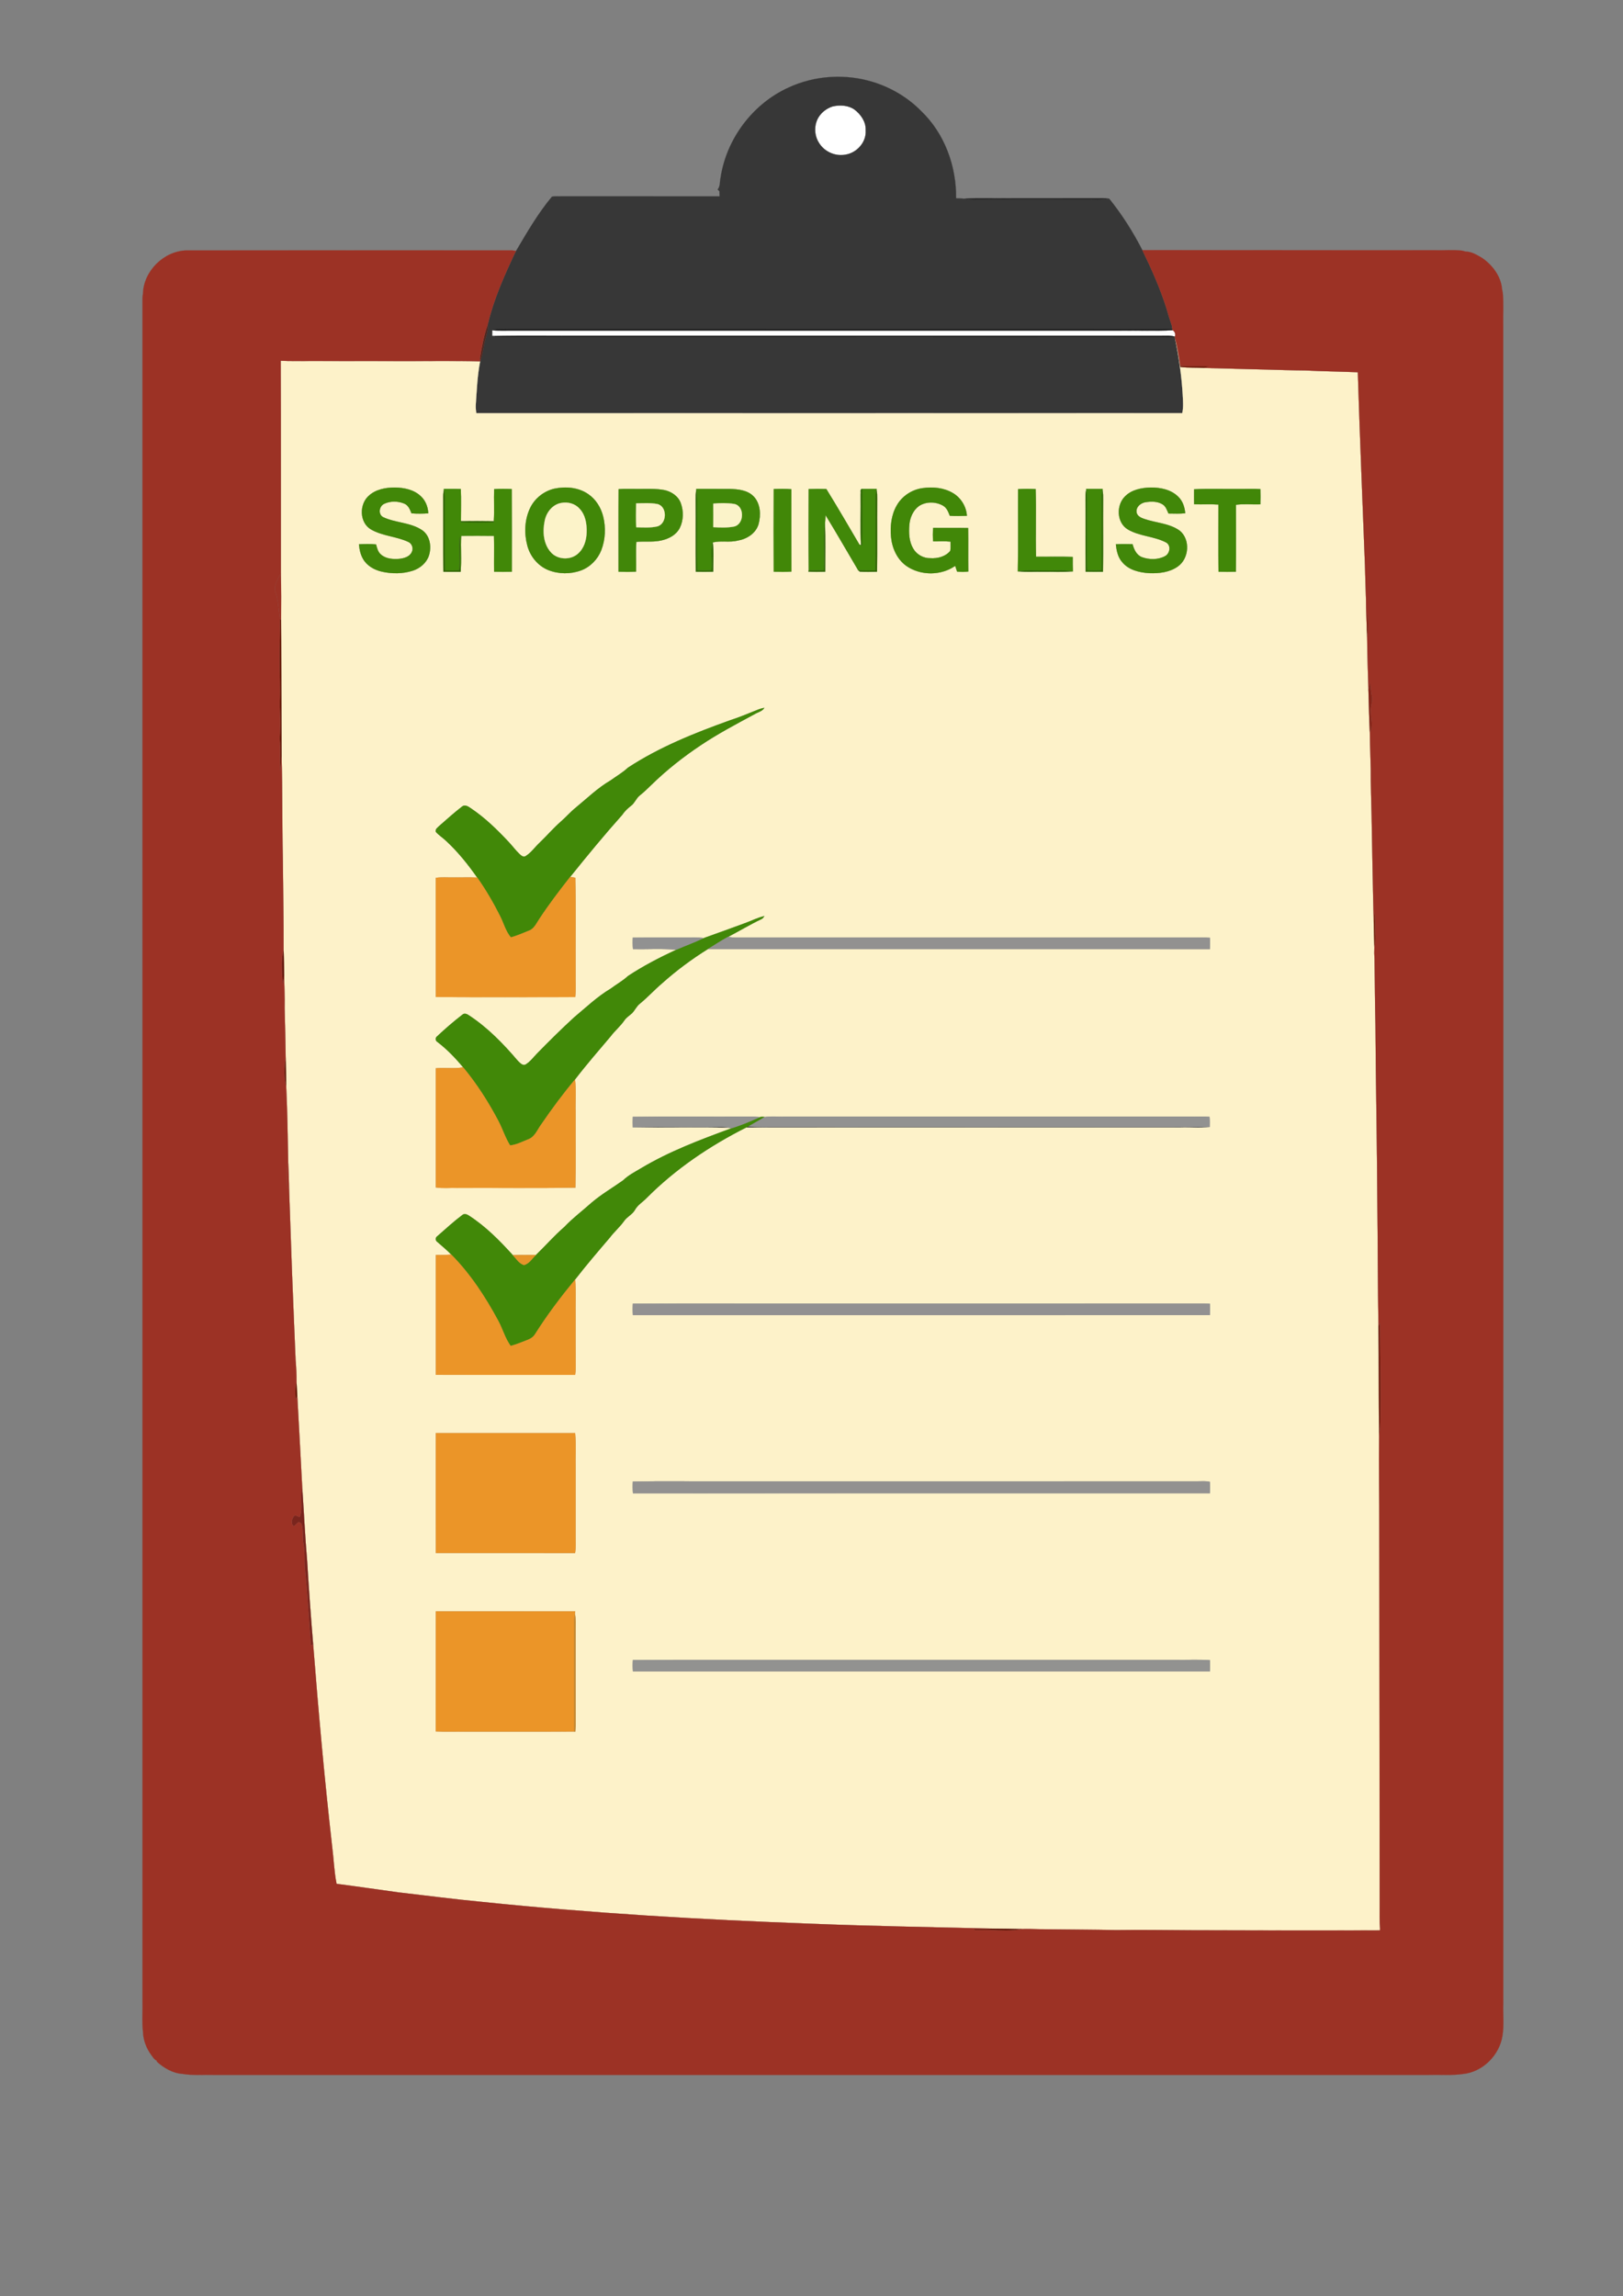 <?xml version="1.0" encoding="utf-8"?>
<!DOCTYPE svg PUBLIC "-//W3C//DTD SVG 1.1//EN" "http://www.w3.org/Graphics/SVG/1.1/DTD/svg11.dtd">
<svg version="1.1" id="Layer_1" xmlns="http://www.w3.org/2000/svg" xmlns:xlink="http://www.w3.org/1999/xlink" x="0px" y="0px"
	 viewBox="0 0 1357 1920" enable-background="new 0 0 1357 1920" xml:space="preserve">
<rect x="0" y="0" width="1357" height="1920" fill="#808080" stroke="none"/>
<g>
	<path fill="#FFFFFF" stroke="#FFFFFF" stroke-width="0.094" d="M696.27,88.96c6.04-1.32,12.94-1.04,18.16,2.65
		c5.38,4.06,9.74,10.38,9.38,17.38c0.74,9.96-7.55,19.03-17.21,20.39c-8.47,1.5-17.53-2.67-21.92-10.04
		c-3.99-6.29-4.19-14.77-0.37-21.18C687,93.77,691.36,90.49,696.27,88.96z"/>
	<path fill="#FFFFFF" stroke="#FFFFFF" stroke-width="0.094" d="M411.52,280.98c-0.04-1.6-0.04-3.19,0.02-4.78
		c5.14,0.4,10.3,0.21,15.46,0.24c170,0,340,0,510,0c14.47-0.2,28.98,0.41,43.43-0.32c2.03,1.1,2.49,3.28,1.92,5.39
		c-4.01-1.25-8.24-0.7-12.35-0.78c-160.33,0.01-320.67,0-481,0C463.17,280.89,437.33,280.41,411.52,280.98z"/>
	<path fill="#373737" stroke="#373737" stroke-width="0.094" d="M659.25,73.23c22.05-10.24,47.92-11.83,71.09-4.53
		c14.96,4.68,28.84,12.93,39.82,24.14c19.6,18.71,29.56,46.11,29.23,72.96c2.06,0.1,4.15,0.05,6.21,0.35
		c2.44,0.42,4.88,0.86,7.37,0.91c31.01-0.13,62.02-0.02,93.03-0.07c7.15-0.21,14.39,0.7,21.45-0.84
		c10.67,13.3,19.93,27.82,27.67,43.01c7.66,15.8,14.87,31.89,20.14,48.67c1.37,4.86,2.83,9.69,4.52,14.45
		c0.09,0.71,0.28,2.14,0.37,2.85c-185.05-0.1-370.1,0.01-555.15-0.06c-4.5,0.07-9.2-0.68-13.46,1.13c-0.06,1.59-0.06,3.18-0.02,4.78
		c1.46,0.42,2.92,0.9,4.45,1.01c188.77,0.06,377.55-0.07,566.32,0.07c3.24,15.79,5.65,31.77,6.57,47.89
		c0.25,5.16,0.74,10.42-0.36,15.53c-196.75,0.12-393.49,0.05-590.24,0.03c-0.43-2.49-0.61-5.02-0.44-7.54
		c0.81-11.96,1.31-24,3.62-35.79c2.54-6.15,2.7-12.9,4.55-19.24c1.17-4.04,2.18-8.16,2.04-12.4c4.86-20.42,13.48-39.68,22.34-58.63
		c0.28-0.52,0.83-1.56,1.11-2.08c9.19-15.59,18.32-31.4,29.96-45.34c2.47-0.59,5.05-0.25,7.57-0.33
		c44.22,0.03,88.44,0.02,132.66,0.01c-0.03-1.43-0.09-2.85-0.17-4.27c-0.37-0.36-1.11-1.07-1.48-1.43c2.31-2.76,1.66-6.58,2.46-9.88
		C607.34,116.13,629.35,86.8,659.25,73.23 M696.27,88.96c-4.91,1.53-9.27,4.81-11.96,9.2c-3.82,6.41-3.62,14.89,0.37,21.18
		c4.39,7.37,13.45,11.54,21.92,10.04c9.66-1.36,17.95-10.43,17.21-20.39c0.36-7-4-13.32-9.38-17.38
		C709.21,87.92,702.31,87.64,696.27,88.96z"/>
	<path fill="#373737" stroke="#373737" stroke-width="0.094" d="M529.85,942.68c23.7-0.75,47.43,0,71.14-0.38
		c2.97-0.07,6-0.06,8.89,0.77C583.22,942.36,556.51,943.16,529.85,942.68z"/>
	<path fill="#373737" stroke="#373737" stroke-width="0.094" d="M623.8,942.84c0.49-0.24,1.45-0.72,1.94-0.96
		c8.39,0.88,16.84,0.38,25.26,0.5c120.14-0.03,240.28,0.05,360.42-0.03c-8.08,1.06-16.29,0.17-24.42,0.46
		C865.94,942.83,744.86,942.77,623.8,942.84z"/>
	<path fill="#252525" stroke="#252525" stroke-width="0.094" d="M805.6,166.15c13.1-0.8,26.27-0.13,39.4-0.35
		c25.66-0.01,51.32,0.02,76.98-0.02c1.82,0,3.64,0.13,5.47,0.37c-7.06,1.54-14.3,0.63-21.45,0.84c-31.01,0.05-62.02-0.06-93.03,0.07
		C810.48,167.01,808.04,166.57,805.6,166.15z"/>
	<path fill="#52261E" stroke="#52261E" stroke-width="0.094" d="M401.25,299.6c1.65-9.8,3.49-19.65,6.78-29.06
		c0.14,4.24-0.87,8.36-2.04,12.4c-1.85,6.34-2.01,13.09-4.55,19.24C401.39,301.54,401.3,300.24,401.25,299.6z"/>
	<path fill="#1B1B1B" stroke="#1B1B1B" stroke-width="0.094" d="M411.54,276.2c4.26-1.81,8.96-1.06,13.46-1.13
		c185.05,0.07,370.1-0.04,555.15,0.06l0.28,0.99c-14.45,0.73-28.96,0.12-43.43,0.32c-170,0-340,0-510,0
		C421.84,276.41,416.68,276.6,411.54,276.2z"/>
	<path fill="#1F1F1F" stroke="#1F1F1F" stroke-width="0.094" d="M411.52,280.98c25.81-0.57,51.65-0.09,77.48-0.25
		c160.33,0,320.67,0.01,481,0c4.11,0.08,8.34-0.47,12.35,0.78l-0.06,0.55c-188.77-0.14-377.55-0.01-566.32-0.07
		C414.44,281.88,412.98,281.4,411.52,280.98z"/>
	<path fill="#FDF2C9" stroke="#FDF2C9" stroke-width="0.094" d="M982.29,282.06c2.1,7.8,3.29,15.81,4.48,23.8l0.24,1
		c6.57,0.77,13.2,0.47,19.8,0.81c17.33,0.4,34.66,0.97,51.99,1.36c10.86,0.25,21.72,0.67,32.59,0.74
		c14.62,0.72,29.26,0.9,43.89,1.51c1.65,53.84,3.95,107.65,5.97,161.47c0.17,9.53,0.58,19.04,0.87,28.56
		c0.05,8.64,0.39,17.27,0.73,25.9c0.03,1.7,0.13,3.4,0.22,5.11c0.06,14.96,0.71,29.92,1.1,44.87
		c0.38,11.79,0.54,23.58,1.15,35.36c0.01,0.56,0.04,1.69,0.06,2.25c0.06,9.52,0.56,19.02,0.72,28.53
		c-0.07,12.77,0.4,25.54,0.68,38.3c0.56,29.54,1.01,59.09,1.78,88.62c0.12,7.37,0.28,14.73,0.55,22.1
		c-0.13,3.13-0.1,6.26,0.11,9.4c0.33,18.51,0.38,37.02,0.8,55.53c0.32,51.23,1.39,102.47,1.63,153.71
		c0.42,32.65,0.3,65.3,0.89,97.94c0.4,30.45,0.17,60.91,0.54,91.37c-0.33,26.23,0.21,52.47,0.14,78.71
		c0.21,104.33,0.22,208.66,0.33,312.99c0.05,7.11-0.24,14.24,0.35,21.34l-0.2,0.83
		C1100.8,1614.33,1047.9,1614.24,995,1614.05c-20.54-0.12-41.09-0.46-61.63-0.15c-21.88-0.38-43.76-0.46-65.64-0.72
		c-4.48-0.15-8.96-0.31-13.43-0.12c-8.68-0.18-17.36-0.33-26.04-0.38c-50.34-1.27-100.7-2.06-151.02-4.12
		c-91.49-3.38-182.95-8.77-274.03-18.2c-23.38-2.19-46.65-5.3-69.98-7.96c-17.27-2.38-34.53-4.93-51.82-7.17
		c-2.06-10.2-2.35-20.68-3.68-30.99c-6.4-56.26-11.48-112.67-15.89-169.13c-1.98-23.29-3.65-46.61-5.05-69.95
		c-1.73-20.14-2.66-40.34-4.04-60.51c-1.3-25.64-2.8-51.27-4.16-76.91c-0.17-4.03-0.43-8.05-0.67-12.07
		c0.04-6.13-0.23-12.27-0.76-18.37c-1.03-24.82-2.12-49.63-3.05-74.45c-0.78-22.78-1.57-45.55-2.39-68.32
		c-0.13-7.64-0.37-15.27-0.75-22.9c-0.42-20.89-0.67-41.81-1.65-62.68c0.04-8.11-0.28-16.2-0.45-24.3
		c-0.2-13.99-0.52-27.99-0.89-41.97c0.2-8.97-0.27-17.94-0.43-26.91c-0.09-7.36-0.15-14.71-0.42-22.06
		c0.07-25.48-0.42-50.97-0.66-76.45c-0.63-28.17-0.2-56.35-1.05-84.52c-0.07-38.17-0.28-76.33-0.4-114.5
		c0.08-12.9,0.13-25.79-0.17-38.68c-0.07-59.29,0.08-118.59-0.15-177.88c8.43,0.38,16.86,0.21,25.3,0.2c25,0.03,50,0.07,75,0.06
		c22.15,0.1,44.31-0.35,66.44,0.24c-2.31,11.79-2.81,23.83-3.62,35.79c-0.17,2.52,0.01,5.05,0.44,7.54
		c196.75,0.02,393.49,0.09,590.24-0.03c1.1-5.11,0.61-10.37,0.36-15.53C987.94,313.83,985.53,297.85,982.29,282.06 M308.44,414.46
		c-8.21,7.15-8.01,22.62,1.82,28.28c9.49,5.46,20.91,5.73,30.77,10.23c3.34,1.26,4.87,5.34,3.34,8.53
		c-1.71,4.01-6.41,5.33-10.36,5.8c-5.35,0.44-11.42,0.11-15.59-3.7c-2.47-2.08-3.18-5.36-3.99-8.33c-4.74-0.56-9.54-0.36-14.3-0.16
		c0.38,4.25,1.26,8.55,3.44,12.28c3.21,5.68,9.33,9.14,15.54,10.57c8.59,1.96,17.76,1.93,26.17-0.81c5.97-2,11.31-6.45,13.32-12.55
		c2.41-7.35,0.98-16.83-5.83-21.38c-9.66-6.42-21.96-5.9-32.27-10.71c-4.61-2.27-3.59-9.28,0.75-11.25
		c5.14-2.46,11.51-2.35,16.74-0.18c3.42,1.37,4.81,4.98,6.07,8.15c4.65,0.4,9.34,0.29,14,0.02c-0.2-5.29-2.2-10.56-6.11-14.2
		c-5.77-5.62-14.16-7.3-21.95-7.37C322.4,407.67,314.24,409.19,308.44,414.46 M463.41,408.65c-8.76,2.09-16.47,8.21-20.27,16.4
		c-4.52,9.6-4.95,20.9-2.25,31.07c2.33,9.02,8.79,16.98,17.48,20.53c8.71,3.49,18.74,3.54,27.53,0.29
		c7.73-2.93,13.95-9.37,16.89-17.06c3.38-8.87,3.8-18.79,1.52-27.98c-1.85-7.41-6.1-14.38-12.49-18.71
		C483.63,407.49,472.96,406.64,463.41,408.65 M771.31,408.19c-8.89,1.23-17.15,6.66-21.56,14.52c-4.55,7.91-5.56,17.39-4.72,26.36
		c0.88,9.27,5.03,18.62,12.78,24.13c11.85,8.27,29,8.26,40.83-0.05c0.54,1.6,1.07,3.2,1.6,4.82c3.1,0.3,6.25,0.39,9.36-0.08
		c-0.21-12.12,0.06-24.25-0.14-36.38c-9.75-0.24-19.5-0.01-29.24-0.14c-0.33,3.76-0.33,7.55-0.03,11.31
		c4.85,0.1,9.72-0.32,14.57,0.23c0,2.56,0.19,5.15-0.21,7.69c-3.94,4.86-10.58,6.54-16.6,6.18c-5.86,0.15-11.63-3.08-14.5-8.2
		c-3.45-5.89-3.69-12.99-3.16-19.62c0.47-5.96,3.03-12.09,7.92-15.74c5.85-3.95,13.99-3.91,20.08-0.51
		c3.28,1.72,4.58,5.34,5.87,8.57c4.74,0.3,9.5,0.23,14.26,0.02c-0.48-7.74-5.01-15.1-11.7-19.01
		C789.14,407.78,779.9,406.96,771.31,408.19 M940.86,414.86c-7.78,7.34-7.36,22.37,2.31,27.95c9.68,5.61,21.51,5.54,31.42,10.59
		c4.85,2.22,3.77,9.54-0.57,11.69c-5.75,3.11-13,3.02-19.06,0.88c-4.69-1.71-6.82-6.46-8.02-10.93c-4.65-0.13-9.31-0.2-13.96,0.08
		c0.55,5.21,1.63,10.67,5.16,14.75c5.44,6.81,14.57,8.9,22.87,9.39c8.13,0.3,16.9-0.69,23.71-5.54c9.52-6.57,10.72-22.69,1.55-30.04
		c-8.79-6.26-20.09-6.36-29.97-9.9c-2.69-0.92-5.92-2.61-6.04-5.84c-0.39-4.4,3.81-7.52,7.79-8.06c4.71-0.67,9.98-0.76,14.12,1.94
		c2.67,1.67,3.55,4.87,4.82,7.57c4.66,0.05,9.34,0.28,13.99-0.22c-0.44-4.94-2-9.98-5.6-13.55c-5.98-6.21-15.06-8.03-23.37-7.95
		C954.52,407.87,946.39,409.41,940.86,414.86 M371.07,408.79l0.13,0.78c-0.67,2.42-0.62,4.94-0.6,7.43
		c0.12,20.37-0.1,40.74,0.12,61.1c4.77,0.15,9.55-0.01,14.33,0.07c1.14-9.95-0.13-20.1,0.59-30.11c9.12-0.06,18.25-0.12,27.37,0.03
		c0.29,9.99-0.06,19.99,0.11,29.99c4.93,0.15,9.87,0.15,14.81,0.01c0.02-23.05,0.11-46.1-0.07-69.14c-4.89-0.22-9.8-0.28-14.69,0.05
		c-0.35,8.94,0.3,17.92-0.3,26.85c-9.16-0.17-18.33-0.11-27.49-0.04c-0.04-8.96,0.3-17.93-0.1-26.89
		C380.54,408.72,375.8,408.81,371.07,408.79 M517.22,409.03c-0.18,23.01-0.04,46.03-0.07,69.04c4.88,0.18,9.78,0.22,14.66-0.07
		c0.2-8.3-0.31-16.62,0.23-24.91c6.93-0.66,14,0.42,20.85-1.18c6.24-1.33,12.57-4.62,15.51-10.55c3.12-6.36,3.21-14.05,0.8-20.66
		c-2.15-5.87-7.89-9.69-13.84-10.9c-7.37-1.41-14.91-0.89-22.36-0.97C527.74,408.91,522.46,408.58,517.22,409.03 M582.1,408.8
		l0.12,0.8c-0.61,2.76-0.58,5.59-0.55,8.4c0.14,20.03-0.13,40.07,0.12,60.1c4.84,0.11,9.68,0.11,14.52-0.03
		c0-8.16,0.64-16.42-0.36-24.52c6.83-1.69,14.05,0.23,20.92-1.53c7.55-1.29,15.08-6,17.34-13.68c2.11-7.76,1.71-17.29-4.2-23.35
		c-5.21-5.25-13.03-5.93-20.02-6.15C600.7,408.77,591.4,408.85,582.1,408.8 M646.94,408.93c-0.14,23.05-0.16,46.11,0,69.16
		c4.91,0.09,9.85,0.25,14.76-0.12c-0.07-22.95,0.02-45.91-0.03-68.87C656.77,408.62,651.84,408.77,646.94,408.93 M676.13,408.95
		c-0.12,22.68-0.17,45.37,0.04,68.05l-0.31,1c4.69,0.26,9.4,0.22,14.11,0.08c-0.01-13.47,0.28-26.96-0.18-40.42
		c0.27-2.3,0.27-4.62,0.46-6.92c9.31,15.21,18.17,30.71,27.25,46.07c0.36,0.3,1.09,0.9,1.45,1.2c4.76,0.33,9.56,0.11,14.34,0.07
		c0.23-20.36-0.01-40.72,0.12-61.08c0.01-2.49,0.05-5.01-0.57-7.43l0.14-0.78c-4.02-0.03-8.04,0.05-12.05,0.03
		c-2.17-0.03-0.95,2.86-1.34,4.17c0.22,14.27-0.4,28.59,0.31,42.83c-0.34-0.11-1.01-0.34-1.35-0.45
		c-9.13-15.53-18.18-31.13-27.65-46.46C685.98,408.72,681.05,408.73,676.13,408.95 M851.23,409.02c-0.2,22.94,0.24,45.9-0.22,68.83
		l0.73-0.11c6.71,0.86,13.5,0.19,20.26,0.4c8.1-0.2,16.24,0.46,24.31-0.38l0.76,0.12c-0.19-4.06-0.16-8.12-0.15-12.18
		c-10.22-0.42-20.46-0.07-30.69-0.14c-0.48-18.85,0.22-37.74-0.32-56.59C861.02,408.7,856.11,408.68,851.23,409.02 M908.05,408.8
		l0.14,0.8c-0.75,2.73-0.6,5.59-0.6,8.4c0.14,20.02-0.13,40.05,0.13,60.08c4.83,0.1,9.66,0.13,14.49,0.04
		c0.27-20.04-0.02-40.09,0.12-60.13c0.02-2.81,0.07-5.65-0.56-8.4l0.14-0.8C917.29,408.81,912.67,408.81,908.05,408.8 M998.4,409.15
		c-0.03,4.16-0.08,8.32,0.01,12.49c6.78,0.3,13.57-0.22,20.35,0.26c0.02,18.73-0.15,37.46,0.07,56.18
		c4.82,0.17,9.65,0.13,14.49,0c0.24-18.66,0.09-37.34,0.06-56c6.75-0.91,13.61-0.09,20.41-0.38c0.2-4.23,0.18-8.47,0-12.7
		c-5.92-0.42-11.87-0.09-17.8-0.18C1023.46,409.02,1010.9,408.41,998.4,409.15 M632.85,593.76c-7.44,3.03-14.88,6.06-22.52,8.55
		c-29.54,10.6-58.98,22.36-85.34,39.64c-4.38,4.11-9.61,7.07-14.44,10.59c-10.72,6.22-19.62,14.95-29.14,22.77
		c-4.43,3.58-8.15,7.92-12.45,11.65c-6.39,5.6-11.89,12.1-18.05,17.96c-3.8,3.56-6.79,8.05-11.27,10.84
		c-1.76,1.41-3.71-0.2-5.03-1.4c-3.46-3.21-6.21-7.08-9.45-10.49c-9.71-10.33-19.92-20.32-31.77-28.19
		c-1.96-1.34-4.66-3.12-6.93-1.34c-6.57,5.09-12.78,10.63-19.01,16.12c-1.4,1.42-3.71,2.75-3.07,5.1
		c2.49,2.89,5.82,4.89,8.56,7.54c9.9,9.13,18.36,19.72,26.08,30.73c-6.67-0.37-13.35-0.04-20.02-0.14
		c-4.88,0.11-9.81-0.44-14.66,0.39c0.05,33.21-0.01,66.42,0.04,99.62c38.85,0.2,77.72,0.11,116.58,0.04
		c0.75-6.55,0.18-13.16,0.34-19.73c-0.18-26.68,0.36-53.38-0.26-80.04c-1.43-0.28-2.85-0.53-4.26-0.78
		c14.12-17.6,28.48-35.03,43.5-51.86c1.98-2.99,4.59-5.44,7.42-7.62c3.1-2.32,4.23-6.32,7.3-8.65c3.35-2.65,6.41-5.62,9.46-8.6
		c12.73-12.46,26.76-23.53,41.58-33.4c14.41-9.66,29.79-17.72,45.02-25.97c2.71-1.64,6.29-2.27,8.01-5.16
		C636.91,592.22,634.85,592.94,632.85,593.76 M622.88,771.93c-11.49,4.2-22.97,8.43-34.51,12.49c-5.09-0.76-10.25-0.35-15.37-0.42
		c-14.64,0.05-29.28-0.11-43.91,0.07c-0.18,3.19-0.17,6.4,0.17,9.59c12.03,0.23,24.12-0.65,36.12,0.51
		c-13.87,6.47-27.53,13.51-40.31,21.96c-4.4,4.08-9.67,6.96-14.44,10.53c-11.25,6.7-20.74,15.82-30.75,24.17
		c-10.6,9.72-20.81,19.87-30.88,30.15c-2.99,3.1-5.61,6.7-9.31,9.01c-2.62,1.64-4.98-1.3-6.71-2.93
		c-12.1-14.21-25.26-27.82-40.95-38.08c-1.56-1.13-3.88-2.03-5.47-0.47c-7.32,5.64-14.32,11.72-21.06,18.03
		c-1.64,1.14-1.55,3.72,0.21,4.71c8.05,6.15,15.09,13.46,21.54,21.25c-7.57,1.3-15.27,0.06-22.88,0.76
		c-0.02,33.22-0.01,66.44-0.01,99.66c5.84,0.91,11.77,0.23,17.64,0.42c33.04-0.13,66.08,0.28,99.11-0.2
		c0.46-21.04,0.05-42.1,0.19-63.14c-0.28-9.12,0.61-18.31-0.51-27.38c9.48-12.39,19.74-24.15,29.8-36.06
		c3.55-4.75,8.23-8.54,11.56-13.46c1.61-2.38,4.14-3.86,6.21-5.77c2.54-2.49,3.86-6.01,6.75-8.17c6.43-5.24,11.99-11.43,18.31-16.79
		c11.92-10.69,24.83-20.28,38.4-28.75c139.93,0.02,279.86,0,419.78,0.01c0.15-3.15,0.16-6.3,0.06-9.43
		c-4.22-0.39-8.44-0.19-12.66-0.2c-128,0-256.01,0-384.02,0c-2.11-0.05-4.2-0.25-6.27-0.58c9.36-4.86,18.38-10.36,27.92-14.86
		c1.16-0.47,1.77-1.57,2.47-2.52C633.44,767.23,628.3,770.02,622.88,771.93 M529.1,933.89c-0.16,2.94-0.16,5.89-0.01,8.84
		l0.76-0.05c26.66,0.48,53.37-0.32,80.03,0.39c0.35,0.12,1.05,0.35,1.41,0.47c-25.79,9.47-51.71,19.2-75.36,33.37
		c-5.17,3.09-10.62,5.84-14.96,10.09c-8.78,6.22-18.13,11.64-26.34,18.65c-7.55,6.78-15.73,12.86-22.72,20.26
		c-8.45,7.3-15.77,15.74-23.8,23.49c-6.46,0-12.92-0.12-19.38,0.09c-10.98-12.12-22.61-23.93-36.41-32.85
		c-1.54-1.1-3.77-2.09-5.52-0.85c-7.41,5.56-14.26,11.85-21.22,17.96c-1.59,1.02-1.66,3.5-0.08,4.59
		c3.95,3.54,8.12,6.84,11.8,10.69c-4.3,0.4-8.62,0.32-12.92,0.36c-0.02,33.41-0.04,66.82,0.01,100.23
		c38.83,0.07,77.67,0.01,116.5,0.03c0.27-1.87,0.47-3.76,0.46-5.64c-0.1-14.33-0.03-28.67-0.05-43.01
		c-0.22-10.37,0.48-20.78-0.4-31.13c9.28-11.96,19.12-23.46,28.96-34.97c3.71-4.93,8.48-8.97,12.04-14.03
		c2.46-3.52,6.76-5.28,8.92-9.07c2.28-4.27,6.63-6.69,9.88-10.11c24.07-24.2,52.69-43.52,83.1-58.85
		c121.06-0.07,242.14-0.01,363.2-0.03c8.13-0.29,16.34,0.6,24.42-0.46c0.13-2.83,0.11-5.66-0.16-8.46
		c-4.75-0.39-9.51-0.18-14.26-0.2c-113.67,0-227.33,0-340.99,0.01c-5.55,0.23-11.19-0.55-16.68,0.37c-1.4-0.33-2.76-0.3-4.08,0.09
		c-3.07-0.46-6.16-0.56-9.25-0.5C593.7,933.88,561.39,933.4,529.1,933.89 M529.13,1090.1c-0.23,3.19-0.22,6.41,0.06,9.61
		c160.81-0.04,321.63,0.07,482.44-0.05c0.12-3.16,0.13-6.32,0.02-9.46c-3.55-0.33-7.11-0.26-10.65-0.23
		c-106.67,0.01-213.33,0.01-320,0.01C630.38,1090.08,579.74,1089.8,529.13,1090.1 M364.38,1198.37
		c-0.02,33.41-0.06,66.82,0.02,100.23c38.82,0.01,77.64-0.04,116.46,0.03c0.7-4.18,0.42-8.43,0.44-12.64
		c0.01-19.33-0.01-38.66,0-57.99c-0.27-9.88,0.56-19.81-0.43-29.63C442.04,1198.36,403.21,1198.34,364.38,1198.37 M529.11,1238.88
		c-0.2,3.25-0.2,6.52,0.14,9.78c160.79-0.08,321.58-0.02,482.36-0.03c0.17-3.17,0.13-6.34,0.02-9.49
		c-3.47-0.93-7.1-0.4-10.63-0.48c-132.67,0.02-265.33-0.01-398,0.01C578.37,1238.81,553.73,1238.37,529.11,1238.88
		 M364.38,1347.38c-0.06,33.46,0.03,66.94-0.05,100.41c8.21,0.4,16.45,0.07,24.67,0.18
		c30.31-0.07,60.62,0.09,90.92-0.07l1.09,0.05c0.14-1.67,0.28-3.31,0.31-4.95c-0.09-26.66-0.01-53.33-0.04-79.99
		c-0.05-4.49,0.35-9.01-0.55-13.43c0.05-0.55,0.16-1.66,0.21-2.22C442.09,1347.38,403.23,1347.35,364.38,1347.38
		 M529.16,1388.1c-0.25,3.18-0.26,6.39,0.06,9.58c160.8-0.05,321.6,0.03,482.4-0.03c0.14-3.16,0.14-6.3,0.02-9.44
		c-9.54-0.62-19.1-0.09-28.65-0.25c-100.33-0.01-200.66,0-300.99,0C631.06,1388.05,580.1,1387.77,529.16,1388.1z"/>
	<path fill="#76200F" stroke="#76200F" stroke-width="0.094" d="M986.77,305.86c8.12,0.58,16.28-0.08,24.4,0.42
		c-1.41,0.61-2.85,1.15-4.36,1.39c-6.6-0.34-13.23-0.04-19.8-0.81L986.77,305.86z"/>
	<path fill="#418708" stroke="#418708" stroke-width="0.094" d="M308.44,414.46c5.8-5.27,13.96-6.79,21.56-6.78
		c7.79,0.07,16.18,1.75,21.95,7.37c3.91,3.64,5.91,8.91,6.11,14.2c-4.66,0.27-9.35,0.38-14-0.02c-1.26-3.17-2.65-6.78-6.07-8.15
		c-5.23-2.17-11.6-2.28-16.74,0.18c-4.34,1.97-5.36,8.98-0.75,11.25c10.31,4.81,22.61,4.29,32.27,10.71
		c6.81,4.55,8.24,14.03,5.83,21.38c-2.01,6.1-7.35,10.55-13.32,12.55c-8.41,2.74-17.58,2.77-26.17,0.81
		c-6.21-1.43-12.33-4.89-15.54-10.57c-2.18-3.73-3.06-8.03-3.44-12.28c4.76-0.2,9.56-0.4,14.3,0.16c0.81,2.97,1.52,6.25,3.99,8.33
		c4.17,3.81,10.24,4.14,15.59,3.7c3.95-0.47,8.65-1.79,10.36-5.8c1.53-3.19,0-7.27-3.34-8.53c-9.86-4.5-21.28-4.77-30.77-10.23
		C300.43,437.08,300.23,421.61,308.44,414.46z"/>
	<path fill="#418708" stroke="#418708" stroke-width="0.094" d="M463.41,408.65c9.55-2.01,20.22-1.16,28.41,4.54
		c6.39,4.33,10.64,11.3,12.49,18.71c2.28,9.19,1.86,19.11-1.52,27.98c-2.94,7.69-9.16,14.13-16.89,17.06
		c-8.79,3.25-18.82,3.2-27.53-0.29c-8.69-3.55-15.15-11.51-17.48-20.53c-2.7-10.17-2.27-21.47,2.25-31.07
		C446.94,416.86,454.65,410.74,463.41,408.65 M469.39,420.53c-7.31,1.2-12.54,7.82-13.92,14.82c-1.89,8.82-1.25,19.18,4.96,26.25
		c5.5,6.46,16.33,7.03,22.66,1.47c5.16-4.41,7.31-11.48,7.39-18.09c0.22-6.89-0.99-14.39-5.89-19.59
		C480.89,421.15,474.83,419.49,469.39,420.53z"/>
	<path fill="#418708" stroke="#418708" stroke-width="0.094" d="M771.31,408.19c8.59-1.23,17.83-0.41,25.41,4.1
		c6.69,3.91,11.22,11.27,11.7,19.01c-4.76,0.21-9.52,0.28-14.26-0.02c-1.29-3.23-2.59-6.85-5.87-8.57
		c-6.09-3.4-14.23-3.44-20.08,0.51c-4.89,3.65-7.45,9.78-7.92,15.74c-0.53,6.63-0.29,13.73,3.16,19.62c2.87,5.12,8.64,8.35,14.5,8.2
		c6.02,0.36,12.66-1.32,16.6-6.18c0.4-2.54,0.21-5.13,0.21-7.69c-4.85-0.55-9.72-0.13-14.57-0.23c-0.3-3.76-0.3-7.55,0.03-11.31
		c9.74,0.13,19.49-0.1,29.24,0.14c0.2,12.13-0.07,24.26,0.14,36.38c-3.11,0.47-6.26,0.38-9.36,0.08
		c-0.53-1.62-1.06-3.22-1.6-4.82c-11.83,8.31-28.98,8.32-40.83,0.05c-7.75-5.51-11.9-14.86-12.78-24.13
		c-0.84-8.97,0.17-18.45,4.72-26.36C754.16,414.85,762.42,409.42,771.31,408.19z"/>
	<path fill="#418708" stroke="#418708" stroke-width="0.094" d="M646.94,408.93c4.9-0.16,9.83-0.31,14.73,0.17
		c0.05,22.96-0.04,45.92,0.03,68.87c-4.91,0.37-9.85,0.21-14.76,0.12C646.78,455.04,646.8,431.98,646.94,408.93z"/>
	<path fill="#418708" stroke="#418708" stroke-width="0.094" d="M998.4,409.15c12.5-0.74,25.06-0.13,37.59-0.33
		c5.93,0.09,11.88-0.24,17.8,0.18c0.18,4.23,0.2,8.47,0,12.7c-6.8,0.29-13.66-0.53-20.41,0.38
		c0.03,18.66,0.18,37.34-0.06,56c-4.84,0.13-9.67,0.17-14.49,0c-0.22-18.72-0.05-37.45-0.07-56.18
		c-6.78-0.48-13.57,0.04-20.35-0.26C998.32,417.47,998.37,413.31,998.4,409.15z"/>
	<path fill="#418709" stroke="#418709" stroke-width="0.094" d="M940.86,414.86c5.53-5.45,13.66-6.99,21.15-7.19
		c8.31-0.08,17.39,1.74,23.37,7.95c3.6,3.57,5.16,8.61,5.6,13.55c-4.65,0.5-9.33,0.27-13.99,0.22c-1.27-2.7-2.15-5.9-4.82-7.57
		c-4.14-2.7-9.41-2.61-14.12-1.94c-3.98,0.54-8.18,3.66-7.79,8.06c0.12,3.23,3.35,4.92,6.04,5.84c9.88,3.54,21.18,3.64,29.97,9.9
		c9.17,7.35,7.97,23.47-1.55,30.04c-6.81,4.85-15.58,5.84-23.71,5.54c-8.3-0.49-17.43-2.58-22.87-9.39
		c-3.53-4.08-4.61-9.54-5.16-14.75c4.65-0.28,9.31-0.21,13.96-0.08c1.2,4.47,3.33,9.22,8.02,10.93c6.06,2.14,13.31,2.23,19.06-0.88
		c4.34-2.15,5.42-9.47,0.57-11.69c-9.91-5.05-21.74-4.98-31.42-10.59C933.5,437.23,933.08,422.2,940.86,414.86z"/>
	<path fill="#418709" stroke="#418709" stroke-width="0.094" d="M517.22,409.03c5.24-0.45,10.52-0.12,15.78-0.2
		c7.45,0.08,14.99-0.44,22.36,0.97c5.95,1.21,11.69,5.03,13.84,10.9c2.41,6.61,2.32,14.3-0.8,20.66
		c-2.94,5.93-9.27,9.22-15.51,10.55c-6.85,1.6-13.92,0.52-20.85,1.18c-0.54,8.29-0.03,16.61-0.23,24.91
		c-4.88,0.29-9.78,0.25-14.66,0.07C517.18,455.06,517.04,432.04,517.22,409.03 M531.89,420.91c-0.14,6.66-0.18,13.32,0.06,19.98
		c5.78,0.17,11.7,0.57,17.39-0.68c8.46-1.98,8.83-16.68,0.3-18.73C543.81,420.37,537.8,420.8,531.89,420.91z"/>
	<path fill="#418808" stroke="#418808" stroke-width="0.094" d="M371.07,408.79c4.73,0.02,9.47-0.07,14.21,0.13
		c0.4,8.96,0.06,17.93,0.1,26.89l0.03,0.87c9.09,0.49,18.23,0.47,27.32,0.07l0.14-0.9c0.6-8.93-0.05-17.91,0.3-26.85
		c4.89-0.33,9.8-0.27,14.69-0.05c0.18,23.04,0.09,46.09,0.07,69.14c-4.94,0.14-9.88,0.14-14.81-0.01c-0.17-10,0.18-20-0.11-29.99
		c-9.12-0.15-18.25-0.09-27.37-0.03c-0.72,10.01,0.55,20.16-0.59,30.11c-1.1-9.78,0.46-19.68-0.73-29.41
		c-0.72,9.33,0.41,18.71-0.39,28.04c-3.93,0.43-7.89,0.45-11.82,0.05c-0.45-20.28-0.1-40.58-0.14-60.87
		c-0.08-2.16-0.4-4.29-0.77-6.41L371.07,408.79z"/>
	<path fill="#418808" stroke="#418808" stroke-width="0.094" d="M908.05,408.8c4.62,0.01,9.24,0.01,13.86-0.01l-0.14,0.8
		c-1.59,7.38-0.47,14.94-0.75,22.4c-0.21,14.9,0.37,29.82-0.18,44.71c-3.89,0.38-7.8,0.37-11.67-0.03
		c-0.59-6.21-0.21-12.45-0.28-18.68c0.04-13.33-0.09-26.67,0.11-40c0.02-2.83-0.31-5.63-0.81-8.39L908.05,408.8z"/>
	<path fill="#418808" stroke="#418808" stroke-width="0.094" d="M632.85,593.76c2-0.82,4.06-1.54,6.22-1.83
		c-1.72,2.89-5.3,3.52-8.01,5.16c-15.23,8.25-30.61,16.31-45.02,25.97c-14.82,9.87-28.85,20.94-41.58,33.4
		c-3.05,2.98-6.11,5.95-9.46,8.6c-3.07,2.33-4.2,6.33-7.3,8.65c-2.83,2.18-5.44,4.63-7.42,7.62c-15.02,16.83-29.38,34.26-43.5,51.86
		c-8.91,11.38-17.72,22.87-25.66,34.96c-2.54,3.66-4.36,8.45-8.9,10.06c-4.96,2.05-9.91,4.18-15.08,5.62
		c-4.4-5.14-6-11.94-9.05-17.87c-5.59-11.13-11.88-21.95-19.07-32.13c-7.72-11.01-16.18-21.6-26.08-30.73
		c-2.74-2.65-6.07-4.65-8.56-7.54c-0.64-2.35,1.67-3.68,3.07-5.1c6.23-5.49,12.44-11.03,19.01-16.12c2.27-1.78,4.97,0,6.93,1.34
		c11.85,7.87,22.06,17.86,31.77,28.19c3.24,3.41,5.99,7.28,9.45,10.49c1.32,1.2,3.27,2.81,5.03,1.4c4.48-2.79,7.47-7.28,11.27-10.84
		c6.16-5.86,11.66-12.36,18.05-17.96c4.3-3.73,8.02-8.07,12.45-11.65c9.52-7.82,18.42-16.55,29.14-22.77
		c4.83-3.52,10.06-6.48,14.44-10.59c26.36-17.28,55.8-29.04,85.34-39.64C617.97,599.82,625.41,596.79,632.85,593.76z"/>
	<path fill="#418808" stroke="#418808" stroke-width="0.094" d="M622.88,771.93c5.42-1.91,10.56-4.7,16.22-5.89
		c-0.7,0.95-1.31,2.05-2.47,2.52c-9.54,4.5-18.56,10-27.92,14.86c-5.82,3.08-11.25,6.82-16.89,10.2
		c-13.57,8.47-26.48,18.06-38.4,28.75c-6.32,5.36-11.88,11.55-18.31,16.79c-2.89,2.16-4.21,5.68-6.75,8.17
		c-2.07,1.91-4.6,3.39-6.21,5.77c-3.33,4.92-8.01,8.71-11.56,13.46c-10.06,11.91-20.32,23.67-29.8,36.06
		c-10.11,12.09-19.49,24.78-28.39,37.78c-3.17,4.36-5.23,10.25-10.69,12.27c-4.98,1.92-9.83,4.59-15.22,5.1
		c-4.05-6.43-6.25-13.77-9.78-20.46c-8.33-15.84-18.03-31.03-29.46-44.81c-6.45-7.79-13.49-15.1-21.54-21.25
		c-1.76-0.99-1.85-3.57-0.21-4.71c6.74-6.31,13.74-12.39,21.06-18.03c1.59-1.56,3.91-0.66,5.47,0.47
		c15.69,10.26,28.85,23.87,40.95,38.08c1.73,1.63,4.09,4.57,6.71,2.93c3.7-2.31,6.32-5.91,9.31-9.01
		c10.07-10.28,20.28-20.43,30.88-30.15c10.01-8.35,19.5-17.47,30.75-24.17c4.77-3.57,10.04-6.45,14.44-10.53
		c12.78-8.45,26.44-15.49,40.31-21.96c7.63-3.33,15.47-6.16,22.99-9.75C599.91,780.36,611.39,776.13,622.88,771.93z"/>
	<path fill="#418808" stroke="#418808" stroke-width="0.094" d="M635.25,934.16c1.32-0.39,2.68-0.42,4.08-0.09
		c-4.44,2.76-9.09,5.15-13.59,7.81c-0.49,0.24-1.45,0.72-1.94,0.96c-30.41,15.33-59.03,34.65-83.1,58.85
		c-3.25,3.42-7.6,5.84-9.88,10.11c-2.16,3.79-6.46,5.55-8.92,9.07c-3.56,5.06-8.33,9.1-12.04,14.03
		c-9.84,11.51-19.68,23.01-28.96,34.97c-11.95,14.57-23.38,29.62-33.43,45.57c-1.41,2.3-3.63,3.95-6.14,4.87
		c-4.74,1.84-9.44,3.83-14.36,5.14c-4.68-6.38-6.63-14.19-10.39-21.06c-10.73-19.97-23.29-39.18-39.28-55.36
		c-3.68-3.85-7.85-7.15-11.8-10.69c-1.58-1.09-1.51-3.57,0.08-4.59c6.96-6.11,13.81-12.4,21.22-17.96
		c1.75-1.24,3.98-0.25,5.52,0.85c13.8,8.92,25.43,20.73,36.41,32.85c2.84,2.98,5.21,7.08,9.35,8.33
		c4.39-1.07,6.88-5.49,10.03-8.42c8.03-7.75,15.35-16.19,23.8-23.49c6.99-7.4,15.17-13.48,22.72-20.26
		c8.21-7.01,17.56-12.43,26.34-18.65c4.34-4.25,9.79-7,14.96-10.09c23.65-14.17,49.57-23.9,75.36-33.37
		C619.51,941.05,627.42,937.66,635.25,934.16z"/>
	<path fill="#418809" stroke="#418809" stroke-width="0.094" d="M582.1,408.8c9.3,0.05,18.6-0.03,27.89,0.04
		c6.99,0.22,14.81,0.9,20.02,6.15c5.91,6.06,6.31,15.59,4.2,23.35c-2.26,7.68-9.79,12.39-17.34,13.68
		c-6.87,1.76-14.09-0.16-20.92,1.53c-2.33,7.53-0.12,15.5-1.13,23.21c-3.89,0.38-7.81,0.36-11.7-0.03
		c-0.57-14.9-0.04-29.82-0.2-44.73c-0.23-7.46,0.61-15-0.7-22.4L582.1,408.8 M596.4,421.13c0.07,6.56,0.07,13.11,0,19.67
		c5.71,0.37,11.53,0.57,17.19-0.48c8.79-1.75,9.24-17.18,0.28-18.92C608.11,420.53,602.19,420.55,596.4,421.13z"/>
	<path fill="#418809" stroke="#418809" stroke-width="0.094" d="M676.13,408.95c4.92-0.22,9.85-0.23,14.77-0.04
		c9.47,15.33,18.52,30.93,27.65,46.46c0.34,0.11,1.01,0.34,1.35,0.45l0.81,0.3c0.5-15.76,0.03-31.54,0.22-47.3
		c4.01,0.02,8.03-0.06,12.05-0.03l-0.14,0.78c-0.4,2.12-0.74,4.25-0.8,6.41c-0.03,20.31,0.29,40.64-0.14,60.94
		c-4.8,0.4-9.61-0.01-14.4-0.11c-9.08-15.36-17.94-30.86-27.25-46.07c-0.19,2.3-0.19,4.62-0.46,6.92
		c-1.81,12.94,0.01,26.06-0.97,39.05c-4.22,0.37-8.44,0.2-12.65,0.29C675.96,454.32,676.01,431.63,676.13,408.95z"/>
	<path fill="#418809" stroke="#418809" stroke-width="0.094" d="M851.23,409.02c4.88-0.34,9.79-0.32,14.68-0.05
		c0.54,18.85-0.16,37.74,0.32,56.59c10.23,0.07,20.47-0.28,30.69,0.14c-0.01,4.06-0.04,8.12,0.15,12.18l-0.76-0.12
		c-7.36-1.38-14.88-0.43-22.31-0.68c-7.42,0.25-14.92-0.71-22.26,0.66l-0.73,0.11C851.47,454.92,851.03,431.96,851.23,409.02z"/>
	<path fill="#2D6902" stroke="#2D6902" stroke-width="0.094" d="M719.59,412.99c0.39-1.31-0.83-4.2,1.34-4.17
		c-0.19,15.76,0.28,31.54-0.22,47.3l-0.81-0.3C719.19,441.58,719.81,427.26,719.59,412.99z"/>
	<path fill="#316702" stroke="#316702" stroke-width="0.094" d="M371.2,409.57c0.37,2.12,0.69,4.25,0.77,6.41
		c0.04,20.29-0.31,40.59,0.14,60.87c3.93,0.4,7.89,0.38,11.82-0.05c0.8-9.33-0.33-18.71,0.39-28.04c1.19,9.73-0.37,19.63,0.73,29.41
		c-4.78-0.08-9.56,0.08-14.33-0.07c-0.22-20.36,0-40.73-0.12-61.1C370.58,414.51,370.53,411.99,371.2,409.57z"/>
	<path fill="#316C06" stroke="#316C06" stroke-width="0.094" d="M582.22,409.6c1.31,7.4,0.47,14.94,0.7,22.4
		c0.16,14.91-0.37,29.83,0.2,44.73c3.89,0.39,7.81,0.41,11.7,0.03c1.01-7.71-1.2-15.68,1.13-23.21c1,8.1,0.36,16.36,0.36,24.52
		c-4.84,0.14-9.68,0.14-14.52,0.03c-0.25-20.03,0.02-40.07-0.12-60.1C581.64,415.19,581.61,412.36,582.22,409.6z"/>
	<path fill="#2F6701" stroke="#2F6701" stroke-width="0.094" d="M732.04,415.98c0.06-2.16,0.4-4.29,0.8-6.41
		c0.62,2.42,0.58,4.94,0.57,7.43c-0.13,20.36,0.11,40.72-0.12,61.08c-4.78,0.04-9.58,0.26-14.34-0.07
		c-0.36-0.3-1.09-0.9-1.45-1.2c4.79,0.1,9.6,0.51,14.4,0.11C732.33,456.62,732.01,436.29,732.04,415.98z"/>
	<path fill="#336F06" stroke="#336F06" stroke-width="0.094" d="M908.19,409.6c0.5,2.76,0.83,5.56,0.81,8.39
		c-0.2,13.33-0.07,26.67-0.11,40c0.07,6.23-0.31,12.47,0.28,18.68c3.87,0.4,7.78,0.41,11.67,0.03c0.55-14.89-0.03-29.81,0.18-44.71
		c0.28-7.46-0.84-15.02,0.75-22.4c0.63,2.75,0.58,5.59,0.56,8.4c-0.14,20.04,0.15,40.09-0.12,60.13
		c-4.83,0.09-9.66,0.06-14.49-0.04c-0.26-20.03,0.01-40.06-0.13-60.08C907.59,415.19,907.44,412.33,908.19,409.6z"/>
	<path fill="#FCF3C9" stroke="#FCF3C9" stroke-width="0.094" d="M469.39,420.53c5.44-1.04,11.5,0.62,15.2,4.86
		c4.9,5.2,6.11,12.7,5.89,19.59c-0.08,6.61-2.23,13.68-7.39,18.09c-6.33,5.56-17.16,4.99-22.66-1.47
		c-6.21-7.07-6.85-17.43-4.96-26.25C456.85,428.35,462.08,421.73,469.39,420.53z"/>
	<path fill="#FCF3C9" stroke="#FCF3C9" stroke-width="0.094" d="M531.89,420.91c5.91-0.11,11.92-0.54,17.75,0.57
		c8.53,2.05,8.16,16.75-0.3,18.73c-5.69,1.25-11.61,0.85-17.39,0.68C531.71,434.23,531.75,427.57,531.89,420.91z"/>
	<path fill="#FBF3C9" stroke="#FBF3C9" stroke-width="0.094" d="M596.4,421.13c5.79-0.58,11.71-0.6,17.47,0.27
		c8.96,1.74,8.51,17.17-0.28,18.92c-5.66,1.05-11.48,0.85-17.19,0.48C596.47,434.24,596.47,427.69,596.4,421.13z"/>
	<path fill="#2F6704" stroke="#2F6704" stroke-width="0.094" d="M385.38,435.81c9.16-0.07,18.33-0.13,27.49,0.04l-0.14,0.9
		c-9.09,0.4-18.23,0.42-27.32-0.07L385.38,435.81z"/>
	<path fill="#336A06" stroke="#336A06" stroke-width="0.094" d="M688.82,476.71c0.98-12.99-0.84-26.11,0.97-39.05
		c0.46,13.46,0.17,26.95,0.18,40.42c-4.71,0.14-9.42,0.18-14.11-0.08l0.31-1C680.38,476.91,684.6,477.08,688.82,476.71z"/>
	<path fill="#2C6404" stroke="#2C6404" stroke-width="0.094" d="M851.74,477.74c7.34-1.37,14.84-0.41,22.26-0.66
		c7.43,0.25,14.95-0.7,22.31,0.68c-8.07,0.84-16.21,0.18-24.31,0.38C865.24,477.93,858.45,478.6,851.74,477.74z"/>
	<path fill="#7D230F" stroke="#7D230F" stroke-width="0.094" d="M1143.35,511.84c0.94,6.75,1.11,13.77-0.28,20.48
		c-0.09-1.71-0.19-3.41-0.22-5.11C1143.2,522.09,1143.08,516.96,1143.35,511.84z"/>
	<path fill="#651805" stroke="#651805" stroke-width="0.094" d="M234.08,517.74l0.94,0.5c0.12,38.17,0.33,76.33,0.4,114.5
		c-0.25,4.15-0.58,8.3-1.01,12.44c-0.59-9.21,0.44-18.45-0.58-27.64c0.21-2.94,0.35-5.87,0.42-8.8c0.43-7.59-0.53-15.16-0.31-22.74
		c0.48-11.67-0.28-23.34-0.2-35C233.62,539.91,234.37,528.82,234.08,517.74z"/>
	<path fill="#852519" stroke="#852519" stroke-width="0.094" d="M1144.17,577.19c0.16-2.22,0.8-4.36,1.54-6.45
		c0.34,3.82,0.59,7.67,1.3,11.45c1.13,4.64-1.55,9.14-0.84,13.81c0.07,5.48,2.26,11.52-0.85,16.55
		C1144.71,600.77,1144.55,588.98,1144.17,577.19z"/>
	<path fill="#EB9528" stroke="#EB9528" stroke-width="0.094" d="M451.12,768.15c7.94-12.09,16.75-23.58,25.66-34.96
		c1.41,0.25,2.83,0.5,4.26,0.78c0.62,26.66,0.08,53.36,0.26,80.04c-0.16,6.57,0.41,13.18-0.34,19.73
		c-38.86,0.07-77.73,0.16-116.58-0.04c-0.05-33.2,0.01-66.41-0.04-99.62c4.85-0.83,9.78-0.28,14.66-0.39
		c6.67,0.1,13.35-0.23,20.02,0.14c7.19,10.18,13.48,21,19.07,32.13c3.05,5.93,4.65,12.73,9.05,17.87
		c5.17-1.44,10.12-3.57,15.08-5.62C446.76,776.6,448.58,771.81,451.12,768.15z"/>
	<path fill="#EB9528" stroke="#EB9528" stroke-width="0.094" d="M387.25,892.5c11.43,13.78,21.13,28.97,29.46,44.81
		c3.53,6.69,5.73,14.03,9.78,20.46c5.39-0.51,10.24-3.18,15.22-5.1c5.46-2.02,7.52-7.91,10.69-12.27c8.9-13,18.28-25.69,28.39-37.78
		c1.12,9.07,0.23,18.26,0.51,27.38c-0.14,21.04,0.27,42.1-0.19,63.14c-33.03,0.48-66.07,0.07-99.11,0.2
		c-5.87-0.19-11.8,0.49-17.64-0.42c0-33.22-0.01-66.44,0.01-99.66C371.98,892.56,379.68,893.8,387.25,892.5z"/>
	<path fill="#EB9528" stroke="#EB9528" stroke-width="0.094" d="M364.38,1049.39c4.3-0.04,8.62,0.04,12.92-0.36
		c15.99,16.18,28.55,35.39,39.28,55.36c3.76,6.87,5.71,14.68,10.39,21.06c4.92-1.31,9.62-3.3,14.36-5.14
		c2.51-0.92,4.73-2.57,6.14-4.87c10.05-15.95,21.48-31,33.43-45.57c0.88,10.35,0.18,20.76,0.4,31.13
		c0.02,14.34-0.05,28.68,0.05,43.01c0.01,1.88-0.19,3.77-0.46,5.64c-38.83-0.02-77.67,0.04-116.5-0.03
		C364.34,1116.21,364.36,1082.8,364.38,1049.39z"/>
	<path fill="#EB9528" stroke="#EB9528" stroke-width="0.094" d="M364.38,1198.37c38.83-0.03,77.66-0.01,116.49,0
		c0.99,9.82,0.16,19.75,0.43,29.63c-0.01,19.33,0.01,38.66,0,57.99c-0.02,4.21,0.26,8.46-0.44,12.64
		c-38.82-0.07-77.64-0.02-116.46-0.03C364.32,1265.19,364.36,1231.78,364.38,1198.37z"/>
	<path fill="#EB9528" stroke="#EB9528" stroke-width="0.094" d="M364.38,1347.38c38.85-0.03,77.71,0,116.56-0.02
		c-0.05,0.56-0.16,1.67-0.21,2.22c-1.38,6.73-0.66,13.6-0.78,20.42c-0.02,25.96,0.03,51.93-0.03,77.9
		c-30.3,0.16-60.61,0-90.92,0.07c-8.22-0.11-16.46,0.22-24.67-0.18C364.41,1414.32,364.32,1380.84,364.38,1347.38z"/>
	<path fill="#7A230E" stroke="#7A230E" stroke-width="0.094" d="M1149.5,762.7c0.86,6.64,0.04,13.35,0.61,20.01
		c0.16,3.24-0.25,6.48-1,9.64c-0.27-7.37-0.43-14.73-0.55-22.1C1148.69,767.71,1149.06,765.2,1149.5,762.7z"/>
	<path fill="#929190" stroke="#929190" stroke-width="0.094" d="M591.82,793.62c5.64-3.38,11.07-7.12,16.89-10.2
		c2.07,0.33,4.16,0.53,6.27,0.58c128.01,0,256.02,0,384.02,0c4.22,0.01,8.44-0.19,12.66,0.2c0.1,3.13,0.09,6.28-0.06,9.43
		C871.68,793.62,731.75,793.64,591.82,793.62z"/>
	<path fill="#929190" stroke="#929190" stroke-width="0.094" d="M529.11,1238.88c24.62-0.51,49.26-0.07,73.89-0.21
		c132.67-0.02,265.33,0.01,398-0.01c3.53,0.08,7.16-0.45,10.63,0.48c0.11,3.15,0.15,6.32-0.02,9.49
		c-160.78,0.01-321.57-0.05-482.36,0.03C528.91,1245.4,528.91,1242.13,529.11,1238.88z"/>
	<path fill="#919191" stroke="#919191" stroke-width="0.094" d="M529.09,784.07c14.63-0.18,29.27-0.02,43.91-0.07
		c5.12,0.07,10.28-0.34,15.37,0.42c-7.52,3.59-15.36,6.42-22.99,9.75c-12-1.16-24.09-0.28-36.12-0.51
		C528.92,790.47,528.91,787.26,529.09,784.07z"/>
	<path fill="#631307" stroke="#631307" stroke-width="0.094" d="M236.45,823.16c-0.39-9.79-1.67-19.82,0.68-29.45
		c0.27,7.35,0.33,14.7,0.42,22.06C237.32,818.24,236.91,820.71,236.45,823.16z"/>
	<path fill="#681F0D" stroke="#681F0D" stroke-width="0.094" d="M239.32,908.95c-1.97-7.88-2.02-16.35-0.45-24.3
		C239.04,892.75,239.36,900.84,239.32,908.95z"/>
	<path fill="#929291" stroke="#929291" stroke-width="0.094" d="M529.1,933.89c32.29-0.49,64.6-0.01,96.9-0.23
		c3.09-0.06,6.18,0.04,9.25,0.5c-7.83,3.5-15.74,6.89-23.96,9.38c-0.36-0.12-1.06-0.35-1.41-0.47c-2.89-0.83-5.92-0.84-8.89-0.77
		c-23.71,0.38-47.44-0.37-71.14,0.38l-0.76,0.05C528.94,939.78,528.94,936.83,529.1,933.89z"/>
	<path fill="#929291" stroke="#929291" stroke-width="0.094" d="M639.33,934.07c5.49-0.92,11.13-0.14,16.68-0.37
		c113.66-0.01,227.32-0.01,340.99-0.01c4.75,0.02,9.51-0.19,14.26,0.2c0.27,2.8,0.29,5.63,0.16,8.46
		c-120.14,0.08-240.28,0-360.42,0.03c-8.42-0.12-16.87,0.38-25.26-0.5C630.24,939.22,634.89,936.83,639.33,934.07z"/>
	<path fill="#E79429" stroke="#E79429" stroke-width="0.094" d="M428.73,1049.49c6.46-0.21,12.92-0.09,19.38-0.09
		c-3.15,2.93-5.64,7.35-10.03,8.42C433.94,1056.57,431.57,1052.47,428.73,1049.49z"/>
	<path fill="#929191" stroke="#929191" stroke-width="0.094" d="M529.13,1090.1c50.61-0.3,101.25-0.02,151.87-0.12
		c106.67,0,213.33,0,320-0.01c3.54-0.03,7.1-0.1,10.65,0.23c0.11,3.14,0.1,6.3-0.02,9.46c-160.81,0.12-321.63,0.01-482.44,0.05
		C528.91,1096.51,528.9,1093.29,529.13,1090.1z"/>
	<path fill="#6C1A0B" stroke="#6C1A0B" stroke-width="0.094" d="M1152.54,1108.93c0.35-1,0.74-1.98,1.16-2.93
		c0.1,21.66,0.59,43.32,0.58,64.99c-0.41,9.76,0.24,19.61-1.2,29.31
		C1152.71,1169.84,1152.94,1139.38,1152.54,1108.93z"/>
	<path fill="#641705" stroke="#641705" stroke-width="0.094" d="M247.34,1170.11c-0.61-4.82-0.61-9.72,0.58-14.44
		c0.24,4.02,0.5,8.04,0.67,12.07C248.28,1168.34,247.66,1169.52,247.34,1170.11z"/>
	<path fill="#7A251D" stroke="#7A251D" stroke-width="0.094" d="M250.61,1268.59c2.99-7.64-0.28-16.12,2.14-23.94
		c1.38,20.17,2.31,40.37,4.04,60.51c1.4,23.34,3.07,46.66,5.05,69.95c-0.47,0.15-1.4,0.43-1.87,0.57
		c-1.79-21.28-2.78-42.63-4.98-63.87c-0.72-6.92,0.17-13.94-1.24-20.8c-1.03-5.19-0.07-10.56-1.31-15.7
		c-0.15-1.54-1.6-2.08-2.76-2.68c-1.3,1.21-2.63,2.41-3.95,3.61c-2.88-2.15-1.7-5.96,0.02-8.47
		C247.29,1266.58,249.04,1268.24,250.61,1268.59z"/>
	<path fill="#CA892C" stroke="#CA892C" stroke-width="0.094" d="M479.95,1370c0.12-6.82-0.6-13.69,0.78-20.42
		c0.9,4.42,0.5,8.94,0.55,13.43c0.03,26.66-0.05,53.33,0.04,79.99c-0.03,1.64-0.17,3.28-0.31,4.95l-1.09-0.05
		C479.98,1421.93,479.93,1395.96,479.95,1370z"/>
	<path fill="#929290" stroke="#929290" stroke-width="0.094" d="M529.16,1388.1c50.94-0.33,101.9-0.05,152.84-0.14
		c100.33,0,200.66-0.01,300.99,0c9.55,0.16,19.11-0.37,28.65,0.25c0.12,3.14,0.12,6.28-0.02,9.44
		c-160.8,0.06-321.6-0.02-482.4,0.03C528.9,1394.49,528.91,1391.28,529.16,1388.1z"/>
	<path fill="#5F1606" stroke="#5F1606" stroke-width="0.094" d="M813.95,1613.76c0.31-0.16,0.94-0.48,1.25-0.64
		c4.35-0.1,8.71-0.02,13.06-0.44c8.68,0.05,17.36,0.2,26.04,0.38c-8.66,1.8-17.55,1.15-26.31,0.78
		C823.3,1613.59,818.62,1614.01,813.95,1613.76z"/>
	<path fill="#9C3225" stroke="#9C3225" stroke-width="0.094" d="M230.46,495.29c2.22,7.3,2.56,14.94,3.62,22.45l0.94,0.5
		c0.08-12.9,0.13-25.79-0.17-38.68C232.27,484.31,228.41,489.61,230.46,495.29z"/>
	<path fill="#9C3225" stroke="#9C3225" stroke-width="0.094" d="M241.72,994.53c-0.13-7.64-0.37-15.27-0.75-22.9
		c-2.18,5.57-1.25,11.63-1.31,17.46C239.5,991.15,240.22,993.09,241.72,994.53z"/>
	<path fill="#9C3225" stroke="#9C3225" stroke-width="0.094" d="M1256.9,1675.01c0.03-253.67-0.1-507.35,0.05-761.02
		c-0.14-213.66-0.09-427.32-0.11-640.99c-0.23-9.39,0.49-18.84-0.36-28.19c-0.16-0.83-0.49-2.5-0.65-3.33
		c-0.9-10.51-8.03-19.89-16.56-25.75c-4.21-2.49-8.78-5.36-13.79-5.38c-0.81-0.2-2.43-0.6-3.24-0.8
		c-7.71-0.84-15.5-0.06-23.24-0.31c-81.3-0.07-162.59,0.03-243.88-0.08c7.66,15.8,14.87,31.89,20.14,48.67
		c1.37,4.86,2.83,9.69,4.52,14.45c0.09,0.71,0.28,2.14,0.37,2.85l0.28,0.99c2.03,1.1,2.49,3.28,1.92,5.39l-0.06,0.55
		c2.1,7.8,3.29,15.81,4.48,23.8c8.12,0.58,16.28-0.08,24.4,0.42c-1.41,0.61-2.85,1.15-4.36,1.39
		c17.33,0.4,34.66,0.97,51.99,1.36c10.86,0.25,21.72,0.67,32.59,0.74c0,0,0,0,0,0
		c14.62,0.72,29.26,0.9,43.89,1.51c1.65,53.84,3.95,107.65,5.97,161.47c0.17,9.53,0.58,19.04,0.87,28.56
		c0.05,8.64,0.39,17.27,0.73,25.9c0.35-5.12,0.23-10.25,0.5-15.37c0.94,6.75,1.11,13.77-0.28,20.48
		c0.06,14.96,0.71,29.92,1.1,44.87c0.16-2.22,0.8-4.36,1.54-6.45c0.34,3.82,0.59,7.67,1.3,11.45
		c1.13,4.64-1.55,9.14-0.84,13.81c0.07,5.48,2.26,11.52-0.85,16.55c0.01,0.56,0.04,1.69,0.06,2.25
		c0.06,9.52,0.56,19.02,0.72,28.53c-0.07,12.77,0.4,25.54,0.68,38.3c0.56,29.54,1.01,59.09,1.78,88.62
		c0.13-2.54,0.5-5.05,0.94-7.55c0.86,6.64,0.04,13.35,0.61,20.01c0.16,3.24-0.25,6.48-1,9.64c-0.13,3.13-0.1,6.26,0.11,9.4
		c0.33,18.51,0.38,37.02,0.8,55.53c0.32,51.23,1.39,102.47,1.63,153.71c0.42,32.65,0.3,65.3,0.89,97.94
		c0.35-1,0.74-1.98,1.16-2.93c0.1,21.66,0.59,43.32,0.58,64.99c-0.41,9.76,0.24,19.61-1.2,29.31
		c-0.33,26.23,0.21,52.47,0.14,78.71c0.21,104.33,0.22,208.66,0.33,312.99c0.05,7.11-0.24,14.24,0.35,21.34l-0.2,0.83
		C1100.8,1614.33,1047.9,1614.24,995,1614.05c-20.54-0.12-41.09-0.46-61.63-0.15c-21.88-0.38-43.76-0.46-65.64-0.72
		c-4.48-0.15-8.96-0.31-13.43-0.12c-8.66,1.8-17.55,1.15-26.31,0.78c-4.69-0.25-9.37,0.17-14.04-0.08
		c0.31-0.16,0.94-0.48,1.25-0.64c4.35-0.1,8.71-0.02,13.06-0.44c-50.34-1.27-100.7-2.06-151.02-4.12
		c-91.49-3.38-182.95-8.77-274.03-18.2c-23.38-2.19-46.65-5.3-69.98-7.96c-17.27-2.38-34.53-4.93-51.82-7.17
		c-2.06-10.2-2.35-20.68-3.68-30.99c-6.4-56.26-11.48-112.67-15.89-169.13c-0.47,0.15-1.4,0.43-1.87,0.57
		c-1.79-21.28-2.78-42.63-4.98-63.87c-0.72-6.92,0.17-13.94-1.24-20.8c-1.03-5.19-0.07-10.56-1.31-15.7
		c-0.15-1.54-1.6-2.08-2.76-2.68c-1.3,1.21-2.63,2.41-3.95,3.61c-2.88-2.15-1.7-5.96,0.02-8.47
		c1.54-1.19,3.29,0.47,4.86,0.82c2.99-7.64-0.28-16.12,2.14-23.94c-1.3-25.64-2.8-51.27-4.16-76.91
		c-0.31,0.6-0.93,1.78-1.25,2.37c-0.61-4.82-0.61-9.72,0.58-14.44c0.04-6.13-0.23-12.27-0.76-18.37
		c-1.03-24.82-2.12-49.63-3.05-74.45c-0.78-22.78-1.57-45.55-2.39-68.32c-1.5-1.44-2.22-3.38-2.06-5.44
		c0.06-5.83-0.87-11.89,1.31-17.46c-0.42-20.89-0.67-41.81-1.65-62.68c-1.97-7.88-2.02-16.35-0.45-24.3
		c-0.2-13.99-0.52-27.99-0.89-41.97c0.2-8.97-0.27-17.94-0.43-26.91c-0.23,2.47-0.64,4.94-1.1,7.39
		c-0.39-9.79-1.67-19.82,0.68-29.45c0.07-25.48-0.42-50.97-0.66-76.45c-0.63-28.17-0.2-56.35-1.05-84.52
		c-0.25,4.15-0.58,8.3-1.01,12.44c-0.59-9.21,0.44-18.45-0.58-27.64c0.21-2.94,0.35-5.87,0.42-8.8
		c0.43-7.59-0.53-15.16-0.31-22.74c0.48-11.67-0.28-23.34-0.2-35c-0.12-11.09,0.63-22.18,0.34-33.26
		c-1.06-7.51-1.4-15.15-3.62-22.45c-2.05-5.68,1.81-10.98,4.39-15.73c-0.07-59.29,0.08-118.59-0.15-177.88
		c8.43,0.38,16.86,0.21,25.3,0.2c25,0.03,50,0.07,75,0.06c22.15,0.1,44.31-0.35,66.44,0.24
		c-0.05-0.64-0.14-1.94-0.19-2.58c1.65-9.8,3.49-19.65,6.78-29.06c4.86-20.42,13.48-39.68,22.34-58.63
		c0.28-0.52,0.83-1.56,1.11-2.08c-0.86-0.11-2.56-0.34-3.41-0.45c-90.68,0-181.35-0.05-272.03,0.01
		c-19,0.44-36.07,17.28-36.51,36.31c-0.27,1.39-0.42,2.82-0.41,4.25c0.04,474.01,0.02,948.03,0.01,1422.05
		c0.25,9.07-0.59,18.22,0.43,27.25c0.25,6.67,2.69,13.18,6.55,18.61c1.46,1.91,2.7,4.28,5.02,5.29l-0.05,0.73
		c5.97,5.45,13.51,9.83,21.72,10.33c8.33,1.36,16.8,0.66,25.2,0.83c339,0,678,0,1017,0c9.39-0.21,18.84,0.57,28.18-0.78
		c16.56-1.61,30.63-15.8,33.07-32.11C1257.69,1693.17,1256.57,1684.05,1256.9,1675.01z M356.48,231.053
		c-0.117-0.47-0.274-0.94-0.441-1.408C356.207,230.113,356.363,230.582,356.48,231.053z M346,268.79L346,268.79
		c-0.263-0.473-0.526-0.945-0.786-1.417C345.474,267.846,345.738,268.317,346,268.79z M336.19,261.93
		c-0.296-1.502-0.446-3.001-0.479-4.495C335.744,258.929,335.894,260.428,336.19,261.93z M333.733,240.758
		c-0.348,0.462-0.799,0.864-1.393,1.182C332.934,241.621,333.385,241.219,333.733,240.758z M223.187,388.262
		c-0.05,1.555-0.168,3.105-0.407,4.647C223.019,391.367,223.137,389.817,223.187,388.262z M222.5,394.45
		c-0.095,0.39-0.143,0.776-0.156,1.158C222.357,395.226,222.405,394.84,222.5,394.45z M216,514.04L216,514.04
		c0.383,0.29,0.769,0.576,1.156,0.862C216.769,514.616,216.382,514.33,216,514.04z M222.34,579.84
		c-0.335-1.67-0.535-3.36-0.685-5.056C221.805,576.48,222.005,578.17,222.34,579.84z M222.3,716.18
		c0.203-0.698,0.542-1.331,0.943-1.937C222.843,714.849,222.502,715.482,222.3,716.18z M227.47,592.929
		c0.165,1.013,0.275,2.034,0.347,3.058C227.746,594.963,227.635,593.943,227.47,592.929z M449.114,1623.826
		c0.86,0.495,1.701,1.031,2.575,1.51C450.815,1624.857,449.973,1624.321,449.114,1623.826z M918.2,1641.77
		c-0.995-0.49-2.02-0.771-3.063-0.928C916.18,1640.999,917.205,1641.28,918.2,1641.77
		c0.772,0.368,1.551,0.627,2.336,0.795C919.751,1642.397,918.972,1642.138,918.2,1641.77z M967.487,1640.084
		c1.068,0.083,2.136,0.246,3.203,0.516C969.622,1640.33,968.555,1640.167,967.487,1640.084z"/>
</g>
</svg>
